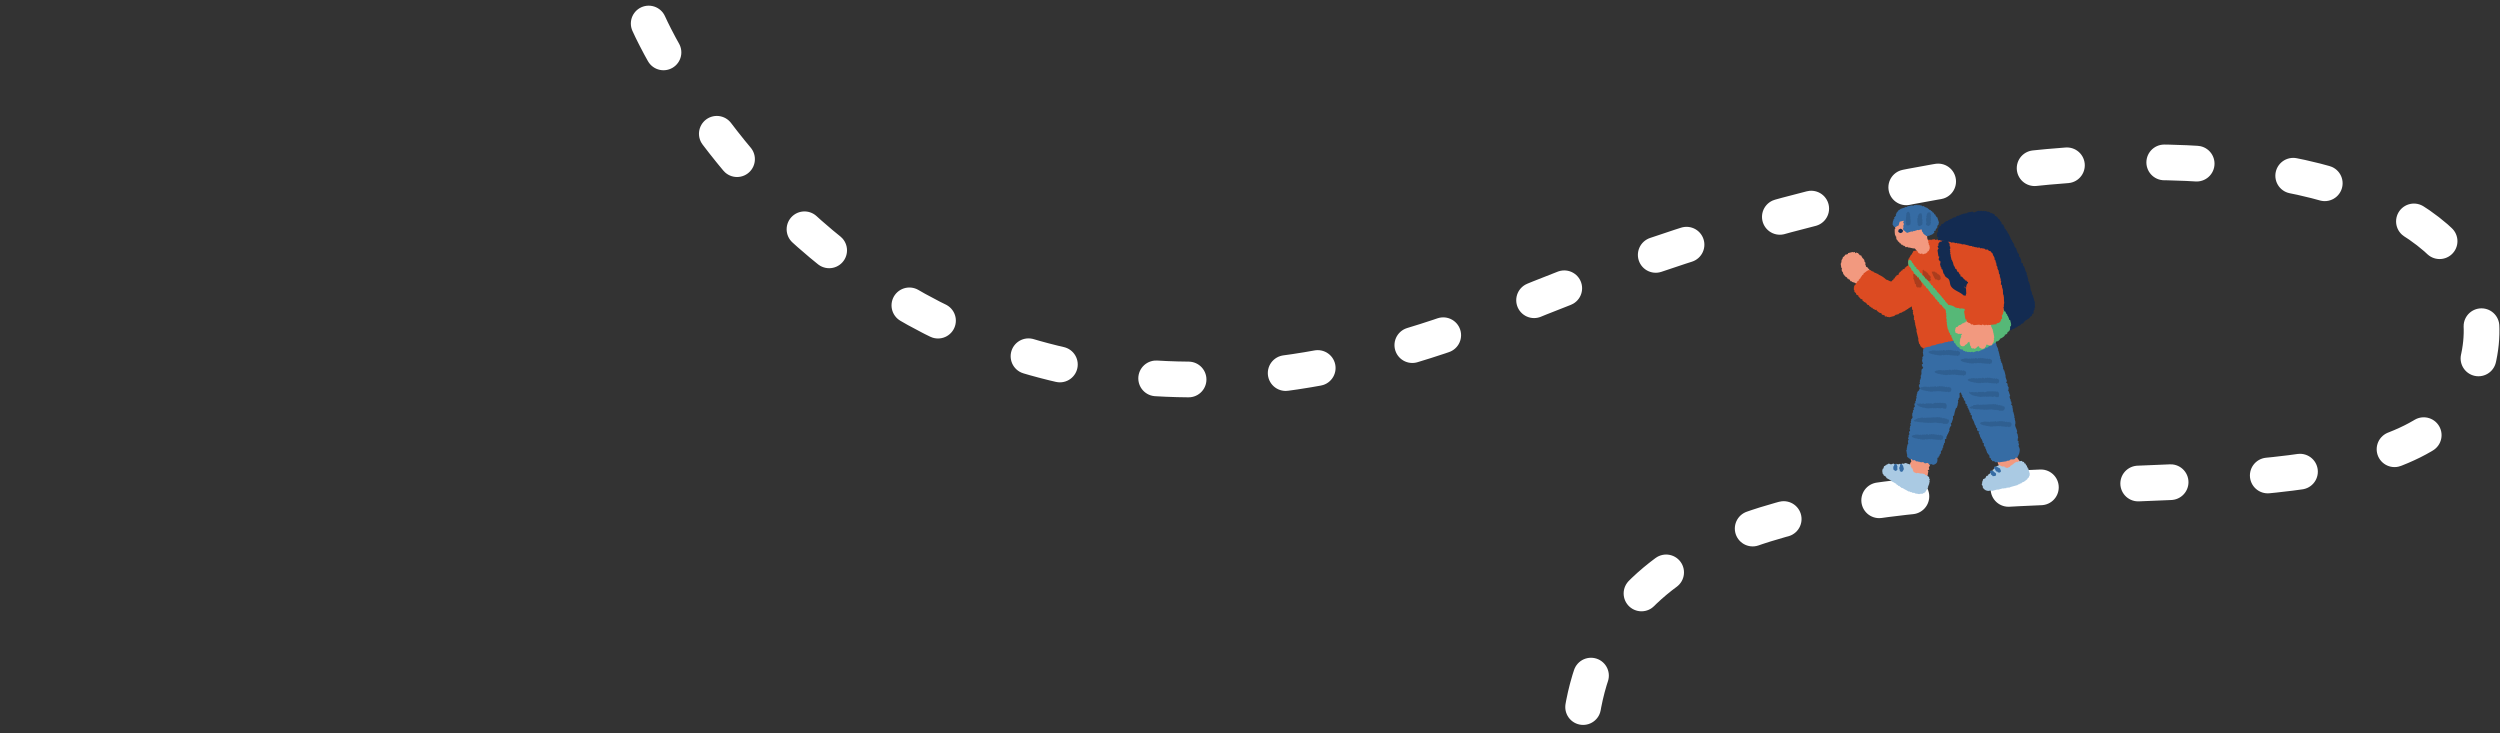 <svg xmlns="http://www.w3.org/2000/svg" xmlns:xlink="http://www.w3.org/1999/xlink" width="770.214" height="225.877" viewBox="0 0 770.214 225.877">
  <rect x="0" y="0" width="770.214" height="225.877" fill="#333333" stroke="none"/>
  <defs>
    <clipPath id="clip-path">
      <rect id="長方形_426" data-name="長方形 426" width="58.237" height="90.093" fill="none"/>
    </clipPath>
  </defs>
  <g id="グループ_17849" data-name="グループ 17849" transform="translate(7199 -3828.309)">
    <g id="pic_道02" transform="translate(-7675 615.487)">
      <path id="パス_3090" data-name="パス 3090" d="M675.853,3220.068s73.7,167.941,265.585,88.187,321.074-43.1,295.993,22.111-255.965-11.442-274,102.038" fill="none" stroke="#fff" stroke-linecap="round" stroke-width="11" stroke-dasharray="10 30"/>
      <g id="グループ_931" data-name="グループ 931" transform="matrix(0.995, -0.105, 0.105, 0.995, 1041.451, 3278.538)">
        <g id="グループ_930" data-name="グループ 930" transform="translate(0 0)" clip-path="url(#clip-path)">
          <path id="パス_3091" data-name="パス 3091" d="M19.6,91.419l-.092-.205a.931.931,0,0,0,.572-.973c.53-.409.368-1.044.706-1.518l-.184-.411c.921-.418.321-.327.466-.928l.391-.531-.228-.514.166-.192-.092-.205.286-.486a2.184,2.184,0,0,0-.518-.88l-.257-.014-.137-.309-.409-.072-.046-.1-.317.134a1.558,1.558,0,0,1-.849-.5l-.423.179c-.208-.264-.265-.293-.606-.232-.357-.437-.874-.215-1.318-.421l-.737.312.046.1c-.146.226-.138.333-.391.531l.288.368-.106.044.077.456a1.748,1.748,0,0,0-.572.973l-.891.254-.243-.263-1.3.184-.046-.1-.423.179-.2-.161L11.8,86.3l-.2-.161-.318.134-.046-.1-.423.179-.046-.1-.423.179-.046-.1-1.572.419.046.1c-.772.345-.4.452-.724.915l.184.411c.04.154-.139.009-.06.147l.106-.044.092.205.106-.044.214.763.106-.044.228.514.106-.044.184.411.1-.049.137.309.106-.044.092.205.106-.045.092.205.257.014.137.309.106-.044.092.205.257.014.092.205.258.013.137.309.257.014.092.205.3.116.212-.092.637.586L13,92.374c.224.276.355.27.712.184l.137.309.363-.031.243.263a2.1,2.1,0,0,0,.921.1c.283.351.377.214.758.29l.349.219.529-.223.2.161.318-.134.045.1c.6-.27.485-.338.815-.709l-.046-.1.635-.267.075-.4L19.367,92l.134-.544.106-.044" transform="translate(-0.636 -6.582)" fill="#f2997f" fill-rule="evenodd"/>
          <path id="パス_3092" data-name="パス 3092" d="M20.283,93.058l-.1-.072.309-.206-.1-.072.2-.276-.1-.072.276-.368-.14-.237.237-.536-.1-.072c-.061-.349-.176-.172-.039-.587l-.868-.741a.369.369,0,0,1-.38-.123l.068-.092-.415-.288-.068.092-.312-.216-.067.092-.208-.145-.068.092-1.14-.368-.24.113-.9-.483.068-.092-.208-.145.068-.092-.175-.4.136-.184-.244-.309-.068.092-.1-.072.068-.092a1.125,1.125,0,0,0-.276-.473c.1-.27.041-.276.064-.516a2.754,2.754,0,0,0-.795-.412l-.068.092-.036-.165-.588-.267-.756.176-.208-.145-.481.227L12.2,85.5l-.413.134-.38-.123-.068.092-.311-.216-.413.134-.415-.288-.756.176-.692-.34a1.046,1.046,0,0,1-.481.227l-.1-.072-.2.276-.1-.072-.377.3-.1-.072c-.33.207-.276.661-.441.814l-.1-.072a1.608,1.608,0,0,0-.3,1.052c.013.2.027.391.04.588l.208.144-.032.258.763.67-.068.092.208.145-.068.092,1.454,1.013-.068.092,1.455,1.013-.068.092.519.361s-.1.109.14.237a.375.375,0,0,1,.38.123l-.068.092.519.36-.068.092c.153.145.25.04.276.052l1.974,1.369.068-.092.519.36.068-.092.519.36.068-.092.208.145.068-.092.519.36.068-.092.312.216.068-.092.483.2.068-.092.207.144.068-.092a1.494,1.494,0,0,1,.725.082,1,1,0,0,1,.481-.227l.1.072.2-.276.1.072,1.159-1.578-.1-.072.276-.368" transform="translate(-0.516 -6.726)" fill="#aacae3" fill-rule="evenodd"/>
          <path id="パス_3093" data-name="パス 3093" d="M52.2,90.049l-.215-.081a.921.921,0,0,0-.307-1.079c.076-.652-.5-.986-.61-1.555l-.429-.163c.346-.931-.011-.452-.349-.975l-.111-.645-.536-.2c-.007-.084-.016-.167-.023-.25l-.215-.081-.153-.54a2.314,2.314,0,0,0-1.007-.262l-.192.168-.321-.122-.341.231-.107-.041-.126.313A1.586,1.586,0,0,1,46.2,85l-.169.417c-.34-.042-.4-.023-.6.254-.571-.061-.775.451-1.237.612l-.295.73.107.041a1.381,1.381,0,0,1,.111.645l.472.059-.042.1.387.267a1.719,1.719,0,0,0,.307,1.079L44.8,90l-.364-.018-.786,1.025-.107-.041-.169.417-.257.023-.169.417-.256.023-.126.313-.108-.041-.169.417-.108-.041-.169.417-.107-.041-.8,1.381.107.041c-.293.775.05.591.157,1.143l.429.163c.14.081-.092.1.065.146l.042-.1.215.081.042-.1.708.39.042-.1.536.2.042-.1.429.163.042-.1.321.122.041-.1.215.081.042-.1.215.082.192-.168.321.122.042-.1.215.082.192-.168.215.082.192-.169.321.122.192-.168.215.081.3-.127.085-.208.877-.028.084-.209c.358.039.448-.054.639-.358l.321.122.234-.276.364.018a2.045,2.045,0,0,0,.724-.567c.455.052.422-.11.747-.318l.406-.087.211-.521.257-.022.126-.313L52.37,93c.229-.607.092-.573.057-1.061l-.108-.041.253-.626-.238-.331.126-.312-.3-.476.042-.1" transform="translate(-3.249 -6.659)" fill="#f2997f" fill-rule="evenodd"/>
          <path id="パス_3094" data-name="パス 3094" d="M53.7,90.914l-.126.021.067-.357-.126.021-.059-.337-.126.021-.078-.449-.272-.07-.224-.541-.126.021c-.3-.2-.25,0-.46-.386l-1.153.076a.363.363,0,0,1-.358.175L50.642,89l-.5.084.019.112-.378.063.019.112-.252.042.019.112-1.075.526-.087.246-.988.276-.019-.112-.252.042-.019-.112-.417-.161L46.67,90l-.4-.05.019.112-.126.021-.019-.112a1.2,1.2,0,0,0-.543-.141c-.125-.26-.176-.225-.331-.407a2.776,2.776,0,0,0-.862.259l.019.112-.146-.092-.61.217-.406.645-.252.041-.173.491-.379.063-.193.379-.358.175.019.112-.378.063-.193.379-.5.084L40.451,93l-.737.238a.994.994,0,0,1-.174.491l-.126.021.059.337-.126.021-.048.47-.126.021c-.082.374.285.658.283.878l-.126.021a1.628,1.628,0,0,0,.553.948l.46.386.252-.041.165.2,1.027-.055.019.112.252-.041.019.112,1.764-.294.019.112,1.763-.294.019.112.63-.1s.007.146.272.07a.369.369,0,0,1,.358-.175l.019.112.63-.1.019.112c.213,0,.2-.144.232-.154l2.394-.4L50.178,96l.629-.1-.019-.112.63-.1-.019-.112.252-.041-.019-.112.629-.1-.019-.112.378-.064L52.6,95.02l.484-.2-.019-.112.252-.041-.019-.112a1.446,1.446,0,0,1,.571-.442.952.952,0,0,1,.173-.491l.126-.021-.059-.337.126-.021q-.167-.955-.332-1.909l-.126.021c-.027-.15-.052-.3-.078-.449" transform="translate(-3.096 -7.026)" fill="#aacae3" fill-rule="evenodd"/>
          <path id="パス_3095" data-name="パス 3095" d="M8.052,22.913l.247-.033a1.044,1.044,0,0,0,.164-.617l.247-.033a1.011,1.011,0,0,1,.184-.5l.123-.017q0-.475-.009-.95c-.063-.156-.144.066-.14-.1l.123-.017.025-.716-.123.017-.033-.233L8.6,19.628l-.066-.467-.263-.083-.19-.45-.4-.184-.1-.7-.123.017-.017-.117.123-.017.041-.6-.123.017-.033-.233-.123.017.041-.6-.123.017-.05-.35-.123.017a3.193,3.193,0,0,1-.535-1.116l-.386-.066c-.155-.354-.344-.384-.486-.766-.373-.031-.322-.161-.4-.184-.215-.057-.437.211-.477.184l-.05-.35c-.172-.158-.356.02-.633-.033l-.017-.117-1.48.2-.092.25c-.335.191-.715.047-.97.25l.017.117a1.7,1.7,0,0,1-.69.45,1.294,1.294,0,0,1-.287.634l-.123.017.033.233-.23.15.066.467-.23.15.033.233L0,16.63q.029.651.059,1.3a.3.3,0,0,1,.172.333l-.123.017.066.467-.123.017.19.45L.364,19.2l.116.817L.6,20l.033.233.123-.017.05.35.123-.017.173.333.4.184.05.35.263.083c.268.276-.1.232.419.3l.206.566.387.066c.2.445.064.146.42.3l.017.117.247-.033.3.317.247-.033.157.216.247-.033.3.317.247-.033.017.117.737-.1.017.117a1.735,1.735,0,0,0,.879,0l.2-.383c.163,0,.7.169,1-.017l.2-.383" transform="translate(0 -1.065)" fill="#f2997f" fill-rule="evenodd"/>
          <path id="パス_3096" data-name="パス 3096" d="M60.711,33.347l-.384-1.794-.128.017q0-.492-.009-.984l-.128.017a6.517,6.517,0,0,1-.129-1.828l-.179-.345.128-.017L59.422,27l.127-.017-.222-1.566-.127.017c-.064-.2.092-.228.092-.259l-.1-.725-.127.017-.384-1.794-.127.017-.034-.241-.128.017q.012-.369.025-.741L58,21.536l-.061-1.345-.128.017-.086-.6-.276-.087c-.092-.184.184-.514.007-.863l-.127.017c-.017-.122-.034-.244-.052-.363l-.127.017-.35-1.553-.128.017c-.011-.08-.022-.161-.034-.241l-.127.017c-.017-.122-.034-.243-.052-.362l-.128.017c.014-.207.029-.413.042-.621l-.127.017-.068-.483-.128.017c-.017-.121-.034-.241-.052-.362l-.128.017-.086-.6-.127.017-.691-2.118-.128.017-.247-.829-.127.017c-.017-.122-.034-.243-.052-.362l-.128.017c-.017-.121-.034-.241-.052-.362l-.276-.087c-.018-.121-.034-.241-.052-.362l.128-.017-.017-.121-.128.017c-.082-.276-.165-.553-.247-.829l-.127.017L53.351,9l-.255.035a.868.868,0,0,0,.025-.741l-.127.017-.034-.241-.128.017c-.023-.161-.045-.322-.068-.483l-.128.017L52.6,7.382,52.325,7.3l-.052-.362-.128.017-.034-.241-.128.017L51.8,6.383l-.4-.069c-.023-.161-.045-.321-.068-.483l-1-.6-.238.156c-.017-.122-.034-.243-.052-.362l-.128.017c-.006-.041-.012-.081-.017-.121l-.127.017-.017-.121-.255.035L49.49,4.73l-.383.052L48.8,4.454l-.51.069c-.006-.041-.011-.08-.017-.121l-.255.035c-.006-.04-.012-.08-.017-.121l-.368.172-.147-.238-.638.087-.018-.121-.255.035-.017-.121-1.5.449-.307-.328-1.676.1c-.085.042-.017.285-.221.276-.006-.041-.012-.08-.017-.121l-1.02.138c-.006-.041-.012-.08-.018-.121l-.127.017.017.121-.638.087.017.121-.4-.072.017.121-.383.052.017.121a.22.22,0,0,1-.276-.087l-.621.207s.083.445-.092.259l-.017-.121-.638.087c.006.041.012.08.017.121l-.145-.1-.128.017c.006.041.012.08.017.121l-.383.052.017.121-.638.087c.006.041.012.08.017.121l-.51.069-.092.259-.528-.052c.006.041.012.08.017.121l-.382.052.017.121-.255.035.017.121-.255.034L35.389,7l-.638.087-.314.535-.383.052-.092.259c-.428.495-.573.5-.45,1.415l-.368.172c-.019.354-.308.942-.067,1.363.046.08.355-.017.307.328l-.239.155c-.148.577.363,1.124.46,1.415.006.041.012.08.017.121l-.128.017c.033.269.162.224.162.224l.1.725.127-.017.034.241.127-.017.1.725.128-.017.068.483.128-.017.12.845.127-.017c.085.253-.156,1.166.092,1.587l.276.087c.011.023-.164.393-.042.621l.128-.017.034.241.127-.017.137.966.128-.017c.017.122.034.243.052.362l.276.087.086.6.127-.017.2.465L36.465,21l.264.949.4.069c.006.041.012.08.017.121a1.906,1.906,0,0,0,.137.966l.127-.017.3,1.19.128-.017.034.241L38,24.482c.064.161-.026,0-.111.138l.282,1.069c.259.514.633,1.2.894,1.725l.12.845a4.564,4.564,0,0,1,.623,1.638l.4.069c-.039.355-.184.336-.2.4l.3,1.19.12.845.127-.017.017.121c-.006.172-.184-.018-.111.138l.127-.017c.012.08.023.161.034.241l.128-.017a1.926,1.926,0,0,0,.154,1.087l.127-.017.034.241.128-.018.043,1.225.128-.017.3,1.19.128-.017-.092.259.128-.017c.017.122.034.243.052.362L42,37.105l-.025.741.276.087c-.014.207-.029.413-.042.621l.128-.017c.023.161.045.322.068.483L42.532,39l.052.362.128-.018.426,1.172.276.087.23.707.276.087.034.241.128-.017.307.328.383-.052.052.362.4.069.017.121.255-.035.017.121.368-.172.468.553.638-.087c.006.041.011.08.017.121l2.459-.087-.037-.116.255-.035-.017-.121h.91l-.017-.121.749-.225-.017-.121.255-.035-.017-.121.766-.1c-.006-.041-.012-.08-.017-.121l.127-.017a.341.341,0,0,0,.4.069l-.017-.121.255-.035-.017-.121.765-.1c-.006-.041-.011-.08-.017-.121l.255-.035-.017-.121.51-.069-.017-.121.383-.045-.017-.121.876-.241c-.006-.041-.012-.08-.017-.121a1.905,1.905,0,0,1,.986-.38l.076-.379.494-.19.092-.259.51-.069c-.006-.041-.011-.08-.017-.121l.383-.052c-.006-.041-.011-.08-.017-.121l.255-.035-.017-.121.255-.035.092-.259c.429-.345.7-.175.79-.845l.494-.19q.012-.369.025-.741l.349-.294c.014-.207.029-.413.042-.621l.239-.156-.086-.6.128-.017-.086-.6.127-.017-.12-.845-.127.017-.018-.121.127-.017M47.3,40.578a1.87,1.87,0,0,0-.783-.017c-.012-.08-.023-.161-.034-.241-.553.023-.718-.171-.868-.621l-.255.035q-.151-.6-.3-1.19l-.276-.087c-.023-.161-.045-.321-.068-.483l-.128.017-.034-.241c.245.084.223.146.544.172.065.614.111.854.645.9.1.516.137.4.358.69l.383-.052a1.018,1.018,0,0,0,.324.448l.127-.017c.218.276.011.368.341.569l.017.121m.544.172a1.094,1.094,0,0,1-.417-.19l.4.069.017.121" transform="translate(-2.608 -0.327)" fill="#132b51" fill-rule="evenodd"/>
          <path id="パス_3097" data-name="パス 3097" d="M48.587,25.93l.076-.379-.128.017-.017-.121.128-.017-.086-.6-.128.017-.043-1.225-.128.017c-.023-.161-.045-.321-.068-.483l-.128.017-.017-.121.128-.017-.1-.725-.128.017q-.012-.553-.026-1.105l-.128.017a1.936,1.936,0,0,0-.137-.966l-.127.017a.338.338,0,0,1,.076-.379,4.029,4.029,0,0,0-.409-1.052l-.086-.6-.128.017-.034-.241-.276-.087c-.017-.122-.034-.243-.052-.362l-.544-.172-.323-.448-.656-.034-.451-.431-.383.052-.161-.224-.51.069-.307-.328-.783-.017-.162-.224-.383.052c-.006-.041-.012-.08-.017-.121l-.255.034-.018-.121c-.19-.084-.235-.061-.528-.052-.012-.08-.023-.161-.034-.241a3.365,3.365,0,0,1-1.072-.224l-.017-.121-.255.035-.161-.224-.383.052-.162-.224-.255.035-.017-.121L38,14.57l-.161-.224-.255.035-.017-.121-.528-.052-.018-.121-.383.052-.162-.224-.51.069L35.8,13.76l-.255.035c-.006-.041-.011-.08-.017-.121l-.783-.017-.162-.224-.255.035-.018-.121-.528-.052-.017-.121-.51.069-.162-.224-.255.035-.017-.121-1.2-.206-.162-.225-.51.069-.307-.328c-.239-.069-.309.106-.368.172-.233-.03-.355-.285-.434-.31l-1.038.017c.006.041.011.08.017.121l-.128.017-.017-.121c-.061-.012-1.055-.1-1.055-.1l.017.121c-.994.147-.5.184-.808.725-.076.135-.361.266-.46.431l-.255.035c-.019.167-.04.333-.059.5a2.79,2.79,0,0,0-.842.483l-.092.259-.51.069.017.121-.621.207c-.184-.006.038-.112-.145-.1l-.494.19c-.006-.041-.012-.08-.017-.121l-.383.052-.425.673-.128.017.034.241-.368.172-.535.811-.127.017.034.241-.255.035a8.768,8.768,0,0,0-.237,2l-.731.345.017.121c-.438.268-.482-.075-.569.569-.338.02-.338-.123-.638.087l-.092.259-.383.052-.092.259-.383.052.017.121-.348.293-.076.379-.749.225-.092.259-.255.035-.314.535-.255.035-.2.4-.255.035c-.074.064-.072.173-.221.276-.345.3-1.135-.57-1.651-.637a7.053,7.053,0,0,0-2.2-1.793c-.012-.08-.023-.161-.034-.241l-.4-.069-.307-.328-.255.035-.307-.328-.128.017-.034-.241-.4-.069-.451-.431-.383.052L8.767,19.4c-.847.166-1.153.612-1.829.863l.034.241c-.336.131-.265.2-.6.328l.034.241-.255.035-.425.673-.255.035.017.121-.239.156.034.241a.908.908,0,0,0-.6.328l.017.121c-.316.276-.5.21-.553.691-.3.116-.262.166-.476.31-.046.168,0,.3-.059.5l-.127.017c.017.121.034.241.052.363l-.128.017.23.707a.192.192,0,0,0-.094.254l0,0,.128-.017.034.241.276.087.086.6.562.293.068.483.127-.017.034.241.128-.017c.177.23.065.293.324.448l.017.121.383-.052.086.6.276.087c.012.08.023.161.034.241l.276.087c.006.041.012.08.017.121l.276.087c.376.385.231.787.9.862a.854.854,0,0,0,.341.569l.127-.017.179.344L8.478,31l.179.345c.2.191.5.246.724.518l.383-.052c.017.121.034.241.052.362.5.3.539.742,1.289.81.184.834.276.394.758.759l.127-.017c.151.154.006.375.2.466l.383-.052.162.225.528.052.017.121,1.787-.242c-.006-.041-.012-.081-.017-.121l.255-.035c-.006-.041-.012-.081-.017-.121l1.148-.156-.017-.121.255-.035c-.006-.041-.012-.08-.017-.121l.893-.121-.017-.121.876-.241-.017-.121.383-.052c-.006-.041-.012-.08-.017-.121l.383-.052-.017-.121.383-.052-.017-.121,1.225-.535a2.256,2.256,0,0,0,.027,1.105.315.315,0,0,1,.179.344l-.127.017.086.6-.128.017.3,1.19-.128.017c.023.161.045.321.068.483l-.127.017.068.483.127-.017c.023.161.045.321.068.483l-.127.017.213.587-.127.017.239,1.691c.073.157.151-.069.145.1l-.127.017c.017.122.034.243.052.362l-.128.017.393,2.777-.128.017q.1.725.205,1.449l.128-.017.248.829.127-.017c.012.08.023.161.034.241l.276.087.179.344c.255.06.725.2.945.241l.893-.121.017.121.255-.035.017.121.51-.069.017.121.368-.173.161.225h.911l.017.121.239-.156.017.121.766-.1.017.121.766-.1c.006.041.011.08.017.121l2.17-.294.092-.259,1.8-.122L32.7,44.95l.383-.052-.017-.121.766-.1-.018-.121.255-.035-.017-.121,1.658-.225.017.121c.184-.006-.063-.083.111-.138l.638-.087.017.121.749-.225.017.121.893-.121.017.121.128-.017c-.006-.041-.011-.08-.018-.121l.127-.017a5.2,5.2,0,0,0,1.548-.087c.038-.014.015-.162.239-.156.006.041.012.08.018.121l.893-.121c-.006-.041-.012-.081-.017-.121l.255-.035-.017-.121.128-.018.018.121,1-.259L42.569,43l.638-.087.092-.259.383-.052.092-.259.766-.1c-.006-.041-.011-.08-.018-.121l.569-.569q-.012-.553-.026-1.105l-.128.017-.018-.121c.079-.156.172.024.111-.138l-.127.017c-.012-.08-.023-.161-.034-.241L44.744,40c.014-.207.029-.413.042-.621l.127-.018-.179-.344a.185.185,0,0,0,.1-.24l-.009-.018-.276-.087-.017-.121.127-.017-.179-.345.127-.017-.35-1.553a3.723,3.723,0,0,0,1.4-.191l-.017-.121.383-.052-.017-.121,1-.259-.029-.126.255-.035c-.006-.041-.011-.081-.017-.121l.51-.069c-.006-.041-.011-.081-.017-.121l.494-.19-.017-.121a.942.942,0,0,1,.6-.328A1,1,0,0,1,48.95,34l.127-.017Q49.09,32.7,49.1,31.4l-.127.017c-.006-.041-.012-.081-.017-.121l.127-.017a.284.284,0,0,0-.164-.229c-.067-.25.092-.259.092-.259l-.1-.725.127-.017c.041-.3-.215-.5-.213-.587l.127-.017-.043-1.225-.276-.087.229-1.138-.128.017c-.066-.287.076-.379.076-.379l-.179-.345.128-.017c.017-.359-.134-.285-.179-.344" transform="translate(-0.269 -0.952)" fill="#dc4b22" fill-rule="evenodd"/>
          <path id="パス_3098" data-name="パス 3098" d="M24.72,13.516c.268.6.776.8.953,1.591l.238-.032.167.321.714-.1.167.321.817-.226c.006.038.01.075.016.112l.119-.016-.016-.112.238-.032c-.006-.038-.01-.075-.016-.112l.238-.032.19-.368.356-.049c.024-.118.048-.236.071-.354l.222-.145c-.011-.075-.021-.15-.032-.225l.119-.016.023-.691c-.05-.154-.136.064-.135-.092l.119-.017a.322.322,0,0,0-.167-.321c-.011-.075-.021-.15-.032-.225l.119-.017-.135-.092.087-.241a.307.307,0,0,1-.167-.321l.119-.016-.326-1.447.119-.016-.064-.45.119-.016-.048-.338.119-.016L28.98,9.4l.119-.017L29.146,8a2.822,2.822,0,0,0,.086-1.962l-.119.016-.247-.884-.119.017-.184-.434-.119.016-.032-.225-.119.016c-.011-.075-.021-.15-.032-.225l-.119.016c-.13-.141-.11-.184-.184-.434l-.238.032a.858.858,0,0,0-.3-.418l-.119.016c-.011-.075-.022-.15-.032-.225L26.9,3.254l-.286-.306-.745-.128c-.006-.038-.011-.075-.016-.112l-.238.032L25.6,2.628l-.356.049-.016-.112c-.169-.022-.008.036-.1.129l-.119.016L24.99,2.6l-.341.16-.016-.112a8.291,8.291,0,0,0-2.585.579l-.19.368-.254-.08c.006.038.011.075.016.112l-.238.032L21.3,3.9l-.357.049-.293.5-.239.032c.006.038.011.075.016.112l-.428.4.032.225-.325.276.032.225-.222.145c.011.075.022.15.032.225l-.119.016c.011.075.022.15.032.225l-.119.016.064.45-.222.145a7.815,7.815,0,0,0-.1,1.848l.119-.016-.071.354.119-.016c.01.075.021.15.032.225l.119-.017a2.186,2.186,0,0,0,.008.921l.119-.017c.01.075.021.15.032.225l.119-.016c.016.112.032.225.048.338l.119-.016c.01.075.021.15.032.225l.253.08c.016.112.032.225.048.338l.389.177c.016.112.032.225.048.338l.119-.016c.153.108.006.048.254.08.192.426.33.282.674.482l.3.418.595-.08c.01.075.021.15.032.225.787.052,1.308.483,2.134.514" transform="translate(-1.507 -0.203)" fill="#f2997f" fill-rule="evenodd"/>
          <path id="パス_3099" data-name="パス 3099" d="M26.033,25.771l-.409-1.053-.276-.086c-.017-.121-.034-.241-.052-.363l-.276-.086-.23-.707c-.265-.038-.108.031-.276-.087l-.127.017.092-.259-.127.017-.162-.225-.51.069c-.014.282.072.742.027,1.105l-.128.017.23.707.171,1.207.276.087q-.012.369-.025.741l.276.087.034.241c.4,0,.525-.083.8.137.629-.164.537-.3.663-.829l.127-.017-.068-.483-.128.017a.22.22,0,0,1,.092-.259" transform="translate(-1.864 -1.814)" fill="#ab3d1d" fill-rule="evenodd"/>
          <path id="パス_3100" data-name="パス 3100" d="M29.305,24.393c-.169-.645-.4-.524-.645-.9-.017-.122-.034-.244-.052-.363l-.127.017-.034-.241-.276-.087c-.012-.08-.023-.161-.034-.241l-.562-.293c-.21-.2.031-.184-.307-.328l-.017-.121-.128.017.017.121-.255.035c.253.133-.024.612.009.984.076.844.242,1.909.708,2.242.35.368.19.052.672.155.564.12.3.189.911,0l-.034-.241.128-.017c.019-.4-.425-.237.025-.741" transform="translate(-2.126 -1.727)" fill="#ab3d1d" fill-rule="evenodd"/>
          <path id="パス_3101" data-name="パス 3101" d="M31.668,25.659a1.161,1.161,0,0,0,.859-.363c-.052-.572.092-.914-.3-1.19-.144-.315-.069-.271-.435-.31-.134-.317-.212-.25-.341-.569-.361-.045-.295.011-.435-.31a2.838,2.838,0,0,0-1.055-.1,15.372,15.372,0,0,0,.869,2.466.979.979,0,0,1,.834.379" transform="translate(-2.369 -1.803)" fill="#ab3d1d" fill-rule="evenodd"/>
          <path id="パス_3102" data-name="パス 3102" d="M39.9,25.392c-.336-.428-.437-.921-1.073-1.051l-.01-.244.129-.006c.092-.3-.2-.242-.276-.354l-.01-.244-.128.006-.153-.6-.258.011a5.793,5.793,0,0,1-.3-.963l-.258.011a3.612,3.612,0,0,0-.435-1.2q-.093-.606-.178-1.213l-.129.006-.019-.487-.128.006q-.093-.728-.184-1.456c0-.017.184-.053.119-.25l-.262-.111a1.074,1.074,0,0,0,0-.122l.129-.006-.015-.368.129-.006-.148-.482s.159-.04.119-.25a.2.2,0,0,1-.138-.238l.129-.006c0-.081-.006-.162-.01-.244l.128-.006c-.01-.246-.019-.489-.029-.731l-.128.006.092-.858-.129.006c0-.081-.006-.162-.01-.244l-.129.006c0-.122-.01-.246-.015-.368l-.129.006-.144-.36-.39-.1a.184.184,0,0,1-.216.145.2.2,0,0,1-.036-.011l-.138-.239-.9.041-.119.25-.645.029,0,.122a.823.823,0,0,0-.49.632c0,.122.01.246.015.368l-.252.134c-.135.351.224.653.163.847l-.252.134c0,.081.006.162.01.244l-.128.006.084,1.949.262.111c-.017.276-.428.606-.213,1.105l.129-.006c0,.082,0,.163.009.244.078.124.368.009.276.476l-.129.006c0,.122.01.246.015.368l-.128.006q.087.546.172,1.091l.129-.006c.008.2.016.406.024.609l.262.111q.093.667.184,1.334l.129-.006c0,.081.006.162.009.244l.129-.006c.041,1.013.873,1.055,1.189,1.725.325.69.087,1.485.46,2.2.744,1.4,2.573,1.925,3.53,3.169l.257-.011,0,.122.386-.017c.087.239-.014.106.138.238.342.276.856.04,1.168.192l0,.122c.565-.006.783.037.886-.405l.386-.017,0-.122c.3-.21.073-.12.242-.377l.252-.134c0-.122-.01-.246-.015-.368l.252-.134c0-.082-.006-.163-.01-.244l.129-.006-.138-.238.381-.139-.025-.609-.93-.691-.257.011-.276-.354-.39-.1-.138-.238c-.2-.106-.389.064-.519-.1,0-.122-.01-.246-.015-.368l-.262-.111-.143-.36-.391-.1-.01-.244-.262-.111m.9,3.131,0,.122a.956.956,0,0,0-.519-.1c-.1-.328-.184-.268-.282-.6-.26-.062-.111.022-.262-.111l-.129.006c0-.082,0-.163-.01-.244l.129-.006c0,.081.006.162.01.244.672.052.6.442,1.059.685" transform="translate(-2.584 -1.011)" fill="#132b51" fill-rule="evenodd"/>
          <path id="パス_3103" data-name="パス 3103" d="M48.432,61.265l-.129.018-.033-.236c-.046-.065-.325-.023-.29-.2l.352-.287-.345-1.513.129-.018-.267-1.883-.128.017c-.022-.157-.044-.313-.067-.471l-.128.018c-.065-.193.092-.221.092-.253q-.117-.825-.233-1.648l-.128.018L47.139,54l-.128.018-.017-.118.129-.018-.067-.471-.128.018c-.073-.233.092-.253.092-.253l-.1-.706c-.062-.157-.146.068-.146-.1l.129-.017q-.109-.765-.216-1.531l-.129.018-.017-.118.129-.017q-.059-.412-.117-.824l-.129.017c-.022-.157-.044-.313-.067-.471l-.128.018-.017-.118.128-.017-.412-1.984-.129.018-.245-.807-.276-.083-.033-.236-.276-.083-.05-.354c-.147-.146-.317.035-.53-.048l-.307-.319-.256.035-.017-.118-1.3.056a.347.347,0,0,1-.368.17c-.4-.042-1.566-.4-2.232-.058l-.092.253-.8-.131L39,45.5a.369.369,0,0,0-.368.17c-.255.064-.276-.083-.276-.083a1.723,1.723,0,0,0-.753.222l-1.171.039-.092.253-.658-.03-.017-.118c-.311-.033-.329.184-.5.184a.352.352,0,0,0-.4-.065c-.037.02-.169.434-.335.405l-.307-.319-.645.087.017.118-1.541.209s-.076-.171-.4-.065l.017.118a5.084,5.084,0,0,0-1.3.056l.017.118-.128.018-.017-.118-.753.222-.017-.118-1.669.226.017.118-1.428.074.017.118-.385.052.017.118c-.211.067-.239-.081-.276-.083l-1.541.208-.078.368-.385.052-.029.724L23.5,48.8l.055,1.312L23.2,50.4q-.015.362-.029.724l-.129.018a2.038,2.038,0,0,0,.184,1.295c-.3.114-.264.162-.48.3l.245.807.128-.017c-.108.631-.368.346-.558.676l.033.236-.128.017-.092,1.212-.129.018.033.236-.24.153.083.588L22,56.682l.033.236-.128.018.033.236-.24.153c-.015.2-.029.4-.045.606l-.128.017q.043.294.084.588l-.352.287.033.236-.128.018.262.921-.24.152.033.236-.7.575c-.021.163-.041.325-.062.488l-.129.018c-.052.246-.1.491-.157.737l-.128.017.084.588-.24.153-.045.606-.24.153c-.015.2-.029.4-.045.606l-.257.035c-.016.237-.092.252-.092.252l.1.706-.46.423.066.471-.352.287.05.354-.128.017.033.236-.24.152.05.354-.128.018.033.236-.128.018.017.118.128-.017-.028.724-.46.423c-.021.163-.041.325-.062.488l-.129.017c.022.157.044.313.067.471l-.24.153q-.006.421-.012.841l-.24.153.05.353-.129.017.033.236-.128.017q.05.352.1.706l-.352.287c-.129.262.1.524-.011.841l-.24.153-.045.606-.128.018.033.236-.128.018c-.061.27.144.312.2.454l-.24.153.033.236-.128.017,0,.96-.352.287.05.354-.128.017c-.021.163-.041.325-.062.488l-.129.017.067.471-.24.153.072,1.43.145.1-.128.017c-.015.2-.03.4-.045.606.184.1.163.19.307.319l.129-.017.033.236.128-.018.307.319.385-.052.017.118.129-.018.05.353.786.014.324.436.385-.052.162.218.385-.052.162.218.257-.035.017.118.786.013.451.419c.265.111.606-.116.915,0l.469.536.645-.087.162.218.257-.035.017.118c1.371-.165,1.531-.921,1.547-2.009l.385-.052c.026-.122.052-.246.078-.368l.257-.035c.028-.378.048-.511.43-.658.059-.442.193-.283.14-.858.651-.247.425-.46.653-.928l.24-.153-.067-.471.128-.018a1.522,1.522,0,0,0,.285-.759l.257-.035c0-.521.184-.46.107-1.094l.5-.184c.015-.2.029-.4.045-.606.59-.254.126-.123.319-.523l.352-.287-.033-.236.352-.287-.033-.236.24-.153c-.017-.118-.034-.236-.05-.353a2.187,2.187,0,0,1,.749-1.182l-.1-.706L30,71.56l.6-1.282c.08-.249-.047-.705.14-.858L31,69.385a12.546,12.546,0,0,1,.855-2.276l.257-.035c.027-.123.052-.247.078-.368l.129-.017-.033-.236.24-.153-.067-.471.128-.017a1.965,1.965,0,0,0,.107-1.094c.593-.248.13-.127.319-.523l.352-.287-.066-.471.128-.017-.083-.588a.913.913,0,0,0,.223-.27l.129-.017-.017-.118c.338.239.219.553.407,1.025l.128-.017.017.118c-.026.066-.205.1-.078.368l.129-.017.066.471.276.083c.049.092-.2.368-.045.606l.276.083c.125.215-.1.677.15,1.059l.276.083c.061.112-.19.246-.062.488l.129-.017.033.236.128-.017c.053.132-.184.233-.062.488l.128-.017.084.588.129-.018.134.941.128-.017.033.236.128-.018c.045.113-.2.354-.045.606l.276.083c.115.227-.169.693.022,1.077l.128-.018q.043.294.084.588l.129-.017.344,1.513.129-.017.117.824.276.083c.092.184-.2.519-.012.842l.129-.018.033.236.4.065c.117.109-.218.244-.224.27l.084.588.128-.017.15,1.059.128-.017.067.471.128-.018.276,1.042-.128.017.017.118.128-.017.033.236.257-.035c-.011.247-.184.737.021,1.077l.276.083-.044.606.128-.018.345,1.513.129-.018.05.354.129-.017.2.453.108-.011c.014.035-.173.5-.028.724l.276.083.084.588.129-.017c.13.155.122.184.2.453.074.018.495.035.53.048l.452.419.385-.052.017.118.128-.017a.185.185,0,0,1,.205-.161.216.216,0,0,1,.035.008l.161.218,2.473-.092-.017-.118h.915l-.017-.118.257-.035-.017-.118c.307-.109,1.1.179,1.557-.092l.092-.253.753-.222-.017-.118a3.723,3.723,0,0,0,.872-2.158,3.825,3.825,0,0,0-.3-1.159l.24-.153-.15-1.059.128-.017-.017-.118-.017-.118-.128.017-.179-.336.128-.018.062-.488.128-.017-.072-1.43-.129.017-.066-.471.128-.018c.131-.866-.518-1.572-.35-2.472l.128-.018-.067-.471.129-.018-.167-1.177c0-.037.157-.057.092-.253a.3.3,0,0,1-.179-.336l.128-.017q-.117-.823-.233-1.648c-.013-.033-.176-.011-.161-.218l.128-.017-.066-.471.128-.018c.015-.143-.161-.218-.161-.218l.092-.253-.162-.218L49.2,68.6c.026-.446-.4-.848-.39-.907l.24-.153q-.05-.352-.1-.706l-.129.018q.015-.362.029-.724l-.128.017q-.059-.412-.117-.824l.24-.153-.379-1.75-.129.017-.017-.118.24-.152-.05-.354.129-.018c.068-.341-.194-.645-.245-.807q.015-.362.029-.724" transform="translate(-1.206 -3.585)" fill="#366ca4" fill-rule="evenodd"/>
          <path id="パス_3104" data-name="パス 3104" d="M10.721,85.563a1.3,1.3,0,0,1-.264.6l-.114.016-.02.681-.114.016c.148.342.368.413.566.715.5-.066.619-.114.751-.441l.114-.016-.161-.318.114-.016-.047-.332.114-.016-.255-.983a1.237,1.237,0,0,0-.684.092" transform="translate(-0.807 -6.757)" fill="#366ca4" fill-rule="evenodd"/>
          <path id="パス_3105" data-name="パス 3105" d="M13.36,85.8l-.114.016-.031-.222-.553.184a2.915,2.915,0,0,1-.233.822l-.114.016-.036.57.114-.016c.049.2-.083.238-.083.238l.192.539c.276.035.218,0,.374.176.594-.157.472-.488.819-.789l-.173-1.22-.244-.08.083-.238" transform="translate(-0.971 -6.768)" fill="#366ca4" fill-rule="evenodd"/>
          <path id="パス_3106" data-name="パス 3106" d="M42.3,91.465a1.289,1.289,0,0,1,.276.6l-.066.092.5.477-.066.092c.359.126.561.02.921.083.293-.4.336-.518.184-.835l.066-.092-.349-.1.066-.092-.283-.192.066-.092-.914-.487a1.173,1.173,0,0,0-.4.553" transform="translate(-3.344 -7.189)" fill="#366ca4" fill-rule="evenodd"/>
          <path id="パス_3107" data-name="パス 3107" d="M44.275,89.765l-.066.092-.184-.129-.238.523a2.957,2.957,0,0,1,.46.725l-.066.092.405.413.066-.092c.184.1.122.22.122.22l.538.229c.218-.176.151-.154.388-.146.287-.53-.045-.669-.036-1.12l-1.037-.706-.227.12-.122-.22" transform="translate(-3.462 -7.095)" fill="#366ca4" fill-rule="evenodd"/>
          <path id="パス_3108" data-name="パス 3108" d="M21.577,8.473V8.455c.155-.149.135-.191.192-.368l-.041-.054L21.707,8c.015-.075.007-.041-.028-.075l.006-.006c-.009-.008-.017-.011-.026-.018l.014-.027-.058-.025.014-.027a.675.675,0,0,0-.155-.134l-.02-.017.022-.021a.719.719,0,0,0-.515-.235l-.129.092-.042.007-.008-.007-.008.01a.716.716,0,0,0-.382.2,1.287,1.287,0,0,1-.006.157l-.011.022h-.021v.014l-.047.041.022.021c-.043.068-.041.062-.027.075a.658.658,0,0,0,0,.317l.159.1-.014.027a.377.377,0,0,0,.072.02l.158.162.068-.024.117.1.022-.021c.116.053.037.02.137-.006l.023.02.044-.043.023.02c.017-.006.039-.015.061-.024l.109-.006.02-.053.017.006.021-.019.124-.017V8.578c.116-.048.047-.017.081-.092l.009-.008h.026" transform="translate(-1.604 -0.587)" fill="#132b51" fill-rule="evenodd"/>
          <path id="パス_3109" data-name="パス 3109" d="M21.487.89l-.246.033.017.117-.368.05-.2.383-.247.033.017.117-.337.284.033.233-.229.15.05.35-.336.284.017.116-.247.033c-.141.148.035.284-.057.483l-.337.284.033.233-.23.15.05.35-.123.017c-.043.283-.087.566-.131.849l.123-.017c.107.527.245.474.485.766.684-.12.577-.282,1.2-.4l.468-1.133,1.232-.167.033.233-.23.15c.075.227.148.456.222.683l-.123.017.033.233-.233.15.083.583-.123.017.033.233-.123.017c-.072.344.161.577.239.8l.247-.033c.138.49.355.447.609.75l1.339-.3c.184,0,.216.135.509.05,0,0,.012-.155.23-.15l.017.116,1.34-.3.017.117,1.105-.15c.038.272.076.544.116.816l.123-.017.033.233.123-.017c-.03.083-.061.167-.092.25l.123-.017.033.233.123-.017.033.233.123-.017a1.287,1.287,0,0,1,.452.532c.49-.044,1.148.052,1.356-.184.8-.118.818-.354,1.289-.65l-.066-.466.493-.067.074-.368.553-.553.057-.483.444-.417L32.7,6.493l.123-.017-.033-.233.123-.017L32.547,4.5l-.263-.083-.05-.35-.123.017-.066-.466-.263-.084-.205-.566-.263-.083-.19-.45L31,2.455a.919.919,0,0,1-.312-.433l-.247.033c-.2-.432-.421-.317-.609-.75l-.247.033-.033-.233-.387-.066L28.733.623l-.368.05-.3-.316L27.823.39,27.806.273l-.247.033L27.543.19l-.368.05L27.158.122l-.368.05L26.773.055,26.28.122,26.263.006c-.325-.047-.613.208-.723.216L25.524.1l-.368.05L25.139.038l-1.105.15L24.017.071l-.123.017L23.91.2l-.247.033.017.117c-.294.124-.474-.053-.633-.033l.017.117L21.478.772Z" transform="translate(-1.472 0)" fill="#366ca4" fill-rule="evenodd"/>
          <path id="パス_3110" data-name="パス 3110" d="M51.5,38.916l-.128.017L51.3,38.45l-.127.017-.086-.6-.128.017-.034-.241-.127.017-.086-.6-.276-.086-.41-1.053-.255.035-.2-.466a.185.185,0,0,0,.1-.24l-.009-.018-.128.018L49.507,35l-.276-.087-.537-1.035c-.265-.038-.108.031-.276-.087l-.255.035-.017-.121.128-.018a1.264,1.264,0,0,0-.341-.569l-.128.017c-.012-.08-.023-.161-.034-.241l-.255.034c-.166-.423-.393-.484-.63-.775l-.383.052-.034-.241-.128.017-.737-.637a6.6,6.6,0,0,0-.246,1.013c-.487.205-.157.06-.332.414l-.128.017c.011.08.023.161.034.241l-.239.156a3.135,3.135,0,0,0-.737,1.208l-.621.207c.006.041.011.08.017.121l-.638.087.017.121-.4-.069-.239.156-.017-.121-.893.121.017.121-.128.017-.017-.121-.383.052-.017-.121-.51.069c-.006-.041-.012-.08-.017-.121l-1.02.138c-.006-.041-.012-.08-.017-.121l-.383.052-.017-.121-.255.035-.017-.121-.51.069-.017-.121-.255.035-.017-.121h-.911l-.162-.225-.655-.034-.162-.225-.255.035-.307-.327a4.448,4.448,0,0,0-1.8-.737c-.08-.265-.056-.313-.2-.466l-.128.017-.034-.241-.128.017c-.017-.122-.034-.243-.052-.362l-.276-.087c-.023-.161-.046-.321-.068-.483l-.276-.086c-.017-.121-.034-.241-.052-.363l-.127.017c-.011-.08-.023-.161-.034-.241l-.127.017-.358-.69-.128.017-.052-.362-.127.017-.034-.241-.276-.087-.052-.362-.128.017-.034-.241-.276-.087c-.023-.161-.045-.321-.068-.483l-.127.017-.034-.241-.128.017-.358-.69-.255.035a1.863,1.863,0,0,0-.392-.931l-.276-.087-.068-.483-.276-.087c-.017-.121-.034-.241-.052-.362l-.128.017-.034-.241-.128.017-.034-.241-.127.017c-.012-.08-.023-.161-.034-.241l-.289-.207c-.011-.08-.022-.161-.034-.241l-.417-.19-.068-.483-.128.017c-.131-.157-.125-.193-.2-.465-.265-.038-.107.031-.276-.087l-.128.017-.086-.6s-.092,0-.161-.225l-.255.035a2.446,2.446,0,0,0-.7-1.259l-.276-.087-.086-.6-.417-.19-.068-.483-.128.017-.034-.241-.128.017-.068-.483-.276-.087q-.044-.3-.086-.6l-.128.017c-.144-.315-.069-.271-.434-.31L23,18.046l-.368.172a2.35,2.35,0,0,0,.163,2.07l.127-.017.034.241.128-.017.264.949.276.087.41,1.053.276.086.052.363.127-.017a.973.973,0,0,1,.358.69l.383-.052.1.725.276.087.052.362.128-.017c.017.122.034.243.052.362l.128-.017.034.241.127-.017c.011.08.023.161.034.241l.127-.017c.012.08.023.161.034.241l.127-.017c.017.121.034.241.052.362l.128-.017.034.241.127-.017.034.241.276.087.068.483.128-.017c.144.315.069.271.434.31a1.96,1.96,0,0,0,.247.829l.128-.017.213.587.127-.017c.017.121.034.241.052.362l.276.087.034.241.128-.017c.148.158.154.285.213.587l.255-.035a1.64,1.64,0,0,0,.392.931l.127-.017.034.241.128-.017.213.587.276.087.23.707.127-.018c.144.315.069.271.435.31a1.084,1.084,0,0,0,.213.587l.128-.017.213.587.276.086c.012.08.023.161.034.241l.127-.017a2.075,2.075,0,0,1,.027,1.105l.179.345-.128.017q0,.492.009.984l-.127.017.136.966-.127.017c.017.122.034.243.052.362l-.128.017c-.006.153.237.176.2.465l-.128.018.146,1.949.127-.017.137.966.128-.017.034.241.127-.017-.059.5.127-.018.034.241.276.087.017.121-.127.017c.023.161.045.321.068.483l.127-.017.1.725.128-.017c.017.121.034.241.052.363l.127-.017.1.725.276.087.23.707.276.087.052.362.562.293c.018.122.034.244.052.363a1.725,1.725,0,0,0,.961.362l.052.362.127-.017c.243.269.134.057.417.19l.161.225.383-.052.162.225.383-.052.017.121.383-.052.017.121.766-.1.161.224,1.387-.311.162.224,2.373-.691c-.012-.08-.023-.161-.034-.241l.783.017-.017-.121.255-.035.092-.259.893-.121-.017-.121.255-.035-.017-.121,1.114-.4.092-.259c.46-.268.668.057.986-.379.334-.139.286-.068.332-.414a3.82,3.82,0,0,0,1.463-.691c.2-.167.168-.1.2-.4.6-.092.886-.254.936-.741.8-.19.937-.853.943-1.6.334-.139.286-.068.332-.414l.128-.017-.179-.345.128-.018-.171-1.207-.276-.087-.1-.725" transform="translate(-1.776 -1.427)" fill="#56b877" fill-rule="evenodd"/>
          <path id="パス_3111" data-name="パス 3111" d="M47.311,44.677l-.014-.595-.151-.092.122-.121-.092-.154.061-.061-.151-.092.016-.381L46.8,43c.163-.21.123-.163.092-.335l.061-.061-.151-.092.046-.168-.227-.14c.01-.092.021-.184.03-.276l-.317-.293.046-.168-.151-.092.061-.061-.227-.14.061-.061-.227-.14.061-.061-.453-.276.046-.168L45.1,40.19l.061-.061-.967-.5-.061.061-.227-.14-.333.092-.227-.14-.2.075c-.309-.01-.073-.15-.409.041-.52-.164-.165.059-.53.162l-.076-.047-.061.061c-.332,0-.092-.23-.483,0-.38-.116-.137-.022-.408.041L40.97,39.8l-.122.121-.212-.032-.184.184-.212-.032L40,40.282l-.212-.032-.515.27-.076-.047c-.092.062.039.2-.167.288l-.347-.018-.184.184-.212-.032-.122.121-.076-.047-.242.241-.076-.047-.318.2-.212-.032-.122.121-.076-.047-.5.377.076.047-.061.06-.348-.018c-.344.144-.406.664-.44.8l-.122.121.121.368-.122.121.092.154-.061.061.68.419.061-.061.241.247.332-.092.151.092.061-.061.151.092.2-.075.166.2c-.239.178-.364.244-.41.53l.092.154-.122.121.076.047-.364.363.092.154-.242.241.092.154-.167.288.092.154-.184.184.106.261-.122.121.03.214.151.092L36.8,47.5l.151.092-.061.061.166.2.061-.061.3.184.061-.061.151.092.061-.061.076.047.061-.061.076.047c.246-.064.319-.309.561-.437l.076.046.184-.184.076.047.425-.423-.076-.047.061-.061.076.047.318-.2.076.047c.017.122-.024.024.092.154-.106.184-.057.124-.031.276l-.061.061.151.092c.066.24-.229.22.075.535l-.122.121.317.293-.061.061c.017.122.03.018-.046.168.119.106.2.326.468.386l.2-.075.378.233a1.41,1.41,0,0,0,.893-.525l.076.047c.178-.069.135-.219.167-.288l.227.14c.019.207.08.04.166.2-.016.055-.03.111-.046.168l.3.184c.3.271.312.2.737.358a4.465,4.465,0,0,0,.727-.237l-.076-.047.484-.483-.076-.047.288-.409.891.451.061-.061a1.125,1.125,0,0,1,.424.065c.218-.158.346-.2.485-.483l-.076-.047.484-.483-.076-.047.122-.121-.092-.154.242-.241-.121-.368.227-.348-.092-.154.106-.227-.076-.047a.7.7,0,0,1,.076-.442l-.151-.092c.076-.218.119-.335-.075-.535l.122-.121-.076-.047" transform="translate(-2.819 -3.124)" fill="#f2997f" fill-rule="evenodd"/>
          <path id="パス_3112" data-name="パス 3112" d="M47.121,28.049a6.493,6.493,0,0,0-.8-.052c-1.013-.025-4.144-.619-4.967-.092-.7.448-.723,2.43-.744,3.151l-.156.01c.008.147.017.295.026.443l-.156.01q.03.517.06,1.033l-.3.167.216,1.024-.156.01c.008.148.017.3.026.443l-.156.01q.018.3.034.591l-.451.324.017.3-.156.009a.239.239,0,0,0,.173.285l-.122.6-.156.01.146,2.51.32.128c.014.246.029.491.042.737l.156-.01c.313.44.455.276.815.542l.338.424.468-.029.173.285,1.881.032c0,.05.006.1.008.147l.468-.029a1.316,1.316,0,0,0,.008.147c.193.021.252-.276.615-.184,0,.049.006.1.009.147l.312-.019c0,.05.006.1.008.147.355.092.417-.146.615-.184,0,.05.006.1.008.147l.477.119c.172-.133-.073-.176.147-.157,0,.05.006.1.009.148l2.5-.006.139-.3.78-.048c0-.05-.006-.1-.008-.147.609-.205.2-.058.442-.472l.156-.01c-.006-.1-.011-.2-.017-.3l.45-.324-.052-.886.3-.167-.017-.3.156-.01.122-.6.156-.01c-.014-.246-.029-.491-.043-.737l.156-.01c-.014-.246-.029-.491-.043-.737l.156-.009c-.014-.246-.029-.491-.043-.737l.156-.01.044-1.928.156-.01c-.287.017-.067-2.7-.2-3-.475-1.087-2.487-1.629-3.513-2.132a4.791,4.791,0,0,0-.931-.375c-.087-.021-.173-.038-.262-.052" transform="translate(-3.111 -2.19)" fill="#dc4b22" fill-rule="evenodd"/>
          <path id="パス_3113" data-name="パス 3113" d="M47.538,61.974h-.447v.092l-.3.092v-.092l-.224-.092v-.092l-.447.092v-.092h-.448V61.79h-.447V61.7h-.521v-.092h-.3v-.092h-.149v-.092h-.075v.092h-.444v-.092h-.3c-.1.031.029.111-.075.092v-.092h-.224V61.33c-.1,0,.03.073-.075.092h-.6V61.33h-.368v.092l-.968-.092v-.092h-.447v-.092h-.149v-.092H40.02v-.092H39.8v-.092h-.224v-.092H39.2v-.092h-.224v-.092h-.149V60.5h-.224v-.092h-.149v-.092l-.224-.092-.075-.357.368-.092v-.092h.745v-.092l.969.092v.092h.075v-.092h.075v.092h.224v.092c.087.006.2-.17.368-.092l.075.179c.223.069.145-.215.368-.179v.092h.149v-.092h.075v.092H42.4l.075.179c.111-.024.145-.177.149-.179.361-.149.577.178.745.268.118-.02.134-.173.149-.179.184-.078.377.092.447.092s.25-.157.447-.092v.092h.67v.092h.3v.092h.447l.075.179c.152.076.513-.092.521-.092v.092l.224.092V60.6c.119.047.31-.194.521-.092V60.6a.623.623,0,0,0,.368.092.679.679,0,0,0,.224.357,1.053,1.053,0,0,1-.224.8Z" transform="translate(-3.017 -4.712)" fill="#2f5f91" fill-rule="evenodd"/>
          <path id="パス_3114" data-name="パス 3114" d="M44.781,64.558a.2.2,0,0,0,.224.092l.149-.092v.092h.521v.092h.67v.092c.256.1.333.023.521,0a1.034,1.034,0,0,0,.3.268c.076.206.263.659.075.894-.019.407-.1.382-.224.626l-.82-.092v-.092l-.224-.092v-.092c-.062-.023-.656.171-.894.092v-.092h-.447v-.092h-.968v-.092l-.447.092v-.092h-.149v-.092c-.184-.069-.276.092-.368.092h-.075v-.092H41.355v-.092h-.368v-.092h-.368V65.7H40.47V65.61h-.447v-.092h-.3l-.075-.179h-.3v-.092h-.224v-.092h-.149l-.075-.179h-.228L38.6,64.8c-.129-.137-.276-.18-.368-.357h-.075c.039-.092.035-.368.075-.448h.075l.075.179.447.092v-.092h.149v.092l.149-.092v.092l.3-.092.075.179h.448v-.092c.092,0,.184.148.368.092.1-.032-.026-.128.075-.092l.075.179.368.092v-.092h.149v-.092h.149v.092l.075-.092h.075v.092h.745v.092c.17.053.209-.111.3-.092v.092h.447l.075.179c.205.073.91-.313,1.341-.179v.092l.368-.092c.008,0,.029.124.149.092v-.092Z" transform="translate(-3.017 -5.06)" fill="#2f5f91" fill-rule="evenodd"/>
          <path id="パス_3115" data-name="パス 3115" d="M47.979,71.361c-.147-.03-.149-.092-.149-.092h-.447v-.092l-.224.092v-.092h-.447L46.638,71h-.149v-.092h-.075V71H46.34v-.092h-.224v-.092l-.149.092v-.092h-.6v-.092h-.149V70.63l-.075.092L44.7,70.63v-.092l-2.011-.092v-.092l-.447.092v-.092h-.368v-.092h-.521v-.092l-.224.092v-.092h-.223v-.092l-.224.092v-.092h-.224v-.056c-.171-.057-.208.111-.3.092v-.092l-.745-.092v-.092h-.521l-.075-.179H38.6v-.092h-.075v.092a1.145,1.145,0,0,1-.67-.268c-.084-.1-.031,0-.075-.179a1.772,1.772,0,0,1,.745-.268v-.179H38.6c.011.1.194.148.3.092l.149-.268.224.092v-.092l.6.092v-.092h.819v.092h.149v.092l.447-.092v.092h1.117v.092c.174.053.2-.1.3-.092v.092h.745v.092l.149-.092h.447s-.017.1.149.092l.224-.092v.092h.968v.092h.6l.075.179h.447l.149.268.521-.092V69.5h.149l.075.179.149-.092v.092H47.9l.075.268a1.2,1.2,0,0,1,.521.092c.044.179-.01.077.075.179.006,1.033-.292.572-.6,1.163" transform="translate(-2.987 -5.424)" fill="#2f5f91" fill-rule="evenodd"/>
          <path id="パス_3116" data-name="パス 3116" d="M31.364,63.125H30.92v.092l-.3.092v-.092l-.224-.092v-.092l-.447.092v-.092H29.5v-.092h-.447v-.092h-.521v-.092h-.3v-.092h-.149v-.092h-.075v.092h-.447v-.092h-.3c-.1.031.029.111-.075.092v-.092h-.224v-.092c-.1,0,.03.073-.075.092h-.6v-.092h-.368v.092l-.968-.092v-.092h-.447V62.3h-.149V62.2h-.521v-.092h-.224V62.02H23.4v-.092h-.368v-.092h-.224v-.092h-.149v-.092h-.224V61.56h-.149v-.092l-.224-.092-.075-.357.368-.092v-.092h.737v-.092l.969.092v.092h.075v-.092h.075v.092h.224v.092c.087.006.2-.17.368-.092l.075.179c.223.069.145-.215.368-.179v.092h.149v-.092h.075v.092h.745l.075.179c.111-.024.144-.177.149-.179.361-.149.577.178.745.268.119-.02.134-.173.149-.179.184-.078.377.092.447.092s.25-.157.447-.092V61.2h.67v.092h.3v.092h.447l.075.179c.151.076.513-.092.521-.092v.092l.224.092v.092c.119.047.311-.194.521-.092v.092a.61.61,0,0,0,.368.092.679.679,0,0,0,.224.357,1.053,1.053,0,0,1-.224.8Z" transform="translate(-1.738 -4.803)" fill="#2f5f91" fill-rule="evenodd"/>
          <path id="パス_3117" data-name="パス 3117" d="M26.958,78.777h-.447v.092l-.3.092v-.092l-.224-.092v-.092l-.447.092v-.092H25.1v-.092h-.447V78.5h-.521v-.092h-.3v-.092H23.68v-.092h-.075v.092h-.447v-.092h-.3c-.1.031.029.111-.075.092v-.092h-.224v-.092c-.1,0,.03.073-.075.092h-.6v-.092h-.368v.092l-.969-.092v-.092H20.1v-.092h-.149v-.092H19.43v-.092h-.224v-.092h-.224V77.58h-.368v-.092h-.224V77.4h-.149V77.3h-.224v-.092h-.149V77.12l-.224-.092-.075-.358.368-.092v-.092h.745v-.092l.969.092v.092h.075v-.092H19.8v.092h.224v.092c.087.006.2-.17.368-.092l.075.18c.223.069.145-.215.368-.18v.092h.149v-.092h.075v.092h.745l.075.18c.111-.024.145-.177.149-.18.361-.149.577.178.745.269.118-.02.134-.173.149-.179.184-.077.377.092.447.092s.25-.157.447-.092v.092h.67v.092h.31v.092h.447l.075.179c.152.076.513-.092.521-.092v.092l.224.092V77.4c.119.046.31-.194.521-.092V77.4a.623.623,0,0,0,.368.092.679.679,0,0,0,.224.357,1.053,1.053,0,0,1-.224.8Z" transform="translate(-1.389 -6.041)" fill="#2f5f91" fill-rule="evenodd"/>
          <path id="パス_3118" data-name="パス 3118" d="M50.137,76.847h-.447v.092l-.3.092v-.092l-.224-.092v-.092l-.447.092v-.092h-.447v-.092h-.447v-.092h-.521v-.092h-.3v-.092h-.152v-.092h-.075v.092h-.447v-.092h-.3c-.1.031.029.111-.075.092v-.092H45.74V76.2c-.1,0,.03.073-.075.092h-.6V76.2H44.7v.092l-.968-.092v-.092h-.447v-.092h-.149v-.092h-.521v-.092h-.224v-.092h-.224V75.65H41.8v-.092h-.224v-.092h-.152v-.092H41.2v-.092h-.149V75.19l-.224-.092-.075-.357.368-.092v-.092h.745v-.092l.969.092v.092h.075v-.092h.075v.092h.224v.092c.087.006.2-.17.368-.092l.075.18c.223.069.145-.215.368-.18v.092h.149v-.092h.075v.092h.745l.075.179c.111-.024.144-.177.149-.179.361-.149.577.178.745.268.118-.02.134-.173.149-.179.184-.078.377.092.447.092s.25-.157.447-.092v.092h.67v.092h.3v.092h.447l.075.179c.151.076.513-.092.521-.092v.092l.224.092v.092c.119.047.311-.194.521-.092v.092a.623.623,0,0,0,.368.092.674.674,0,0,0,.224.357,1.053,1.053,0,0,1-.224.8Z" transform="translate(-3.222 -5.888)" fill="#2f5f91" fill-rule="evenodd"/>
          <path id="パス_3119" data-name="パス 3119" d="M36.835,58.13h-.447v.092l-.3.092v-.092l-.224-.092v-.092l-.447.092v-.092h-.447v-.092h-.447v-.092h-.521v-.092h-.3V57.67h-.154v-.092h-.075v.092h-.447v-.092h-.3c-.1.031.029.111-.075.092v-.092h-.224v-.092c-.1,0,.03.073-.075.092h-.6v-.092H31.4v.092l-.968-.092v-.092h-.447V57.3h-.149v-.092h-.516v-.092h-.224v-.092h-.224v-.092H28.5v-.092h-.224v-.092H28.12v-.092H27.9v-.092h-.145v-.092l-.224-.092-.075-.358.368-.092v-.092h.745v-.092l.969.092v.092h.075v-.092h.075v.092h.224v.092c.087.006.2-.17.368-.092l.075.18c.223.069.145-.215.368-.18v.092h.149V55.93h.075v.092h.745l.075.18c.111-.024.145-.177.149-.18.361-.149.577.178.745.269.118-.02.134-.173.149-.179.184-.077.377.092.447.092s.25-.157.447-.092V56.2h.67V56.3h.3v.092h.447l.075.179c.152.076.513-.092.521-.092v.092l.224.092v.092c.119.047.31-.194.521-.092v.092a.624.624,0,0,0,.368.092.679.679,0,0,0,.224.357,1.053,1.053,0,0,1-.224.8Z" transform="translate(-2.171 -4.408)" fill="#2f5f91" fill-rule="evenodd"/>
          <path id="パス_3120" data-name="パス 3120" d="M45.888,55.181h-.447v.092l-.3.092v-.092l-.224-.092v-.092l-.447.092v-.092h-.448V55h-.447v-.092h-.521v-.092h-.3v-.092H42.61v-.092h-.077v.092h-.447v-.092H41.8c-.1.031.029.111-.075.092v-.092H41.5v-.092c-.1,0,.029.073-.075.092h-.6v-.092h-.368v.092l-.968-.092v-.092h-.458v-.092h-.149V54.26h-.521v-.092h-.224v-.092h-.224v-.092h-.368v-.092h-.224V53.8h-.149v-.092H36.95v-.092H36.8v-.092l-.224-.092-.075-.357.368-.092V52.89h.745V52.8l.969.092v.092h.075V52.89h.075v.092h.224v.092c.087.006.2-.17.368-.092l.075.18c.223.069.145-.215.368-.18v.092h.149v-.092h.075v.092h.745l.075.179c.111-.024.144-.177.149-.179.361-.149.577.178.745.268.119-.02.134-.173.149-.179.184-.078.377.092.447.092s.249-.157.447-.092v.092h.67v.092h.3v.092h.447l.075.179c.151.076.513-.092.521-.092v.092l.224.092V53.8c.119.047.31-.194.521-.092V53.8a.61.61,0,0,0,.368.092.679.679,0,0,0,.224.357,1.053,1.053,0,0,1-.224.8Z" transform="translate(-2.886 -4.175)" fill="#2f5f91" fill-rule="evenodd"/>
          <path id="パス_3121" data-name="パス 3121" d="M35.493,51.371h-.447v.092l-.3.092v-.092l-.224-.092v-.092l-.447.092v-.092h-.447v-.092h-.446V51.1h-.521V51h-.3v-.092h-.149v-.092h-.075v.092H31.7v-.092h-.3c-.1.031.029.111-.075.092v-.092H31.1v-.092c-.1,0,.03.073-.075.092h-.6v-.092h-.368v.092l-.968-.092v-.092h-.447v-.092h-.157V50.45h-.521v-.092h-.224v-.092H27.52v-.092h-.368v-.092h-.228V49.99h-.149V49.9h-.219v-.092h-.149v-.092l-.224-.092-.075-.357.368-.092V49.08h.745v-.092l.969.092v.092h.075V49.08h.075v.092h.224v.092c.087.006.2-.17.368-.092l.075.179c.223.069.145-.215.368-.179v.092h.149v-.092H29.6v.092h.745l.075.179c.111-.024.144-.177.149-.179.361-.149.577.178.745.268.118-.02.134-.173.149-.179.184-.078.377.092.447.092s.25-.157.447-.092v.092h.67v.092h.3v.092h.447l.075.179c.152.076.513-.092.521-.092v.092l.224.092v.092c.119.047.31-.194.521-.092v.092a.61.61,0,0,0,.368.092.679.679,0,0,0,.224.357,1.053,1.053,0,0,1-.224.8Z" transform="translate(-2.064 -3.874)" fill="#2f5f91" fill-rule="evenodd"/>
          <path id="パス_3122" data-name="パス 3122" d="M26.953,66.547a.2.2,0,0,0,.224.092l.149-.092v.092h.521v.092h.67v.092a.767.767,0,0,0,.521,0,1.034,1.034,0,0,0,.3.268c.076.206.263.659.075.894-.019.407-.1.382-.224.626l-.82-.092v-.092l-.224-.092v-.092c-.062-.023-.656.171-.894.092v-.092H26.8v-.092h-.968V68.06l-.447.092V68.06h-.149v-.092c-.184-.069-.276.092-.368.092H24.8v-.092H23.53v-.092h-.368v-.092h-.368v-.092h-.149V67.6H22.2v-.092h-.309l-.075-.179h-.294v-.092H21.3v-.092h-.145l-.075-.179h-.224l-.075-.179c-.129-.137-.276-.18-.368-.357h-.075c.039-.092.035-.368.075-.448h.075l.075.179.447.092v-.092h.149v.092l.149-.092v.092l.3-.092.075.179h.447v-.092c.092,0,.184.148.368.092.1-.032-.026-.128.075-.092l.075.179.368.092v-.092h.149v-.092h.149v.092l.075-.092h.075v.092H24.2v.092c.17.053.209-.111.3-.092v.092h.447l.075.179c.205.073.91-.313,1.341-.179v.092l.368-.092c.008,0,.029.124.149.092v-.092Z" transform="translate(-1.608 -5.217)" fill="#2f5f91" fill-rule="evenodd"/>
          <path id="パス_3123" data-name="パス 3123" d="M28.979,73.773c-.147-.03-.149-.092-.149-.092h-.447v-.092l-.224.092v-.092h-.447l-.075-.179h-.149v-.085h-.075v.092H27.34v-.092h-.224v-.092l-.149.092v-.092h-.594v-.092h-.149V73.05l-.075.092L25.7,73.05v-.092l-2.011-.092v-.092l-.447.092v-.092h-.368v-.092h-.521v-.092l-.224.092v-.092h-.224V72.5l-.224.092V72.5H21.46V72.4c-.171-.057-.208.111-.3.092V72.4l-.745-.092v-.092H19.9l-.075-.179H19.6V71.95h-.075v.092a1.145,1.145,0,0,1-.67-.268c-.084-.1-.032,0-.075-.18a1.789,1.789,0,0,1,.745-.268v-.179H19.6c.011.1.194.148.3.092l.149-.268.224.092v-.092l.6.092v-.092h.819v.092h.149v.092l.447-.092v.092H23.4v.092c.174.053.2-.1.3-.092v.092h.745v.092l.149-.092h.447s-.017.1.149.092l.224-.092v.092h.965v.092h.6l.075.179h.447l.149.269.521-.092v.092h.149l.075.179.149-.092v.092H28.9l.075.268a1.2,1.2,0,0,1,.521.092c.045.179-.01.077.075.179.006,1.033-.292.572-.6,1.163" transform="translate(-1.485 -5.612)" fill="#2f5f91" fill-rule="evenodd"/>
          <path id="パス_3124" data-name="パス 3124" d="M24.635,3.17V2.981h.08l-.16-.315h.08c-.027-.356-.233-.405-.4-.631H24V2.1c-.381.092-.092.052-.24.252l-.16.064v.126h-.08v.5l-.16.064.08.379h-.08l-.08.5h-.08c0,.087.132.1.08.252h-.08v.376h-.08v.063h.08c.014.154-.066.159-.08.252v.189h.08l-.08.631h.08v.315h.08v.126l.72.064.08-.126c.092-.036.238-.035.32-.063l.159-.379s-.107-.029-.08-.126h.08V5.312h.08c.049-.146-.092-.173-.08-.252h.08V4.176c-.006-.018-.107-.018-.08-.126h.08V3.8h.08c.024-.106-.076-.111-.08-.126V3.237h-.08V3.17Z" transform="translate(-1.828 -0.161)" fill="#2f5f91" fill-rule="evenodd"/>
          <path id="パス_3125" data-name="パス 3125" d="M31.319,2.989H31V2.925h-.08v.064h-.24c-.106.176-.21.258-.32.441h-.08c-.051.114.065.1.08.126-.027.084-.159.125-.16.126-.066.136.108.184.08.252L30.117,4c-.145.269.12.368,0,.631h-.08v.126h-.08c-.076.166,0,.4-.08.567v.064h.08v.064h-.08l.08.631-.16.063v.379s-.057.011-.08.126h.08v.126l.32.126v.119a1.958,1.958,0,0,1,.4.126c.153-.148.405-.231.56-.379h.08V6.451c.055-.124.236-.266.16-.5h-.08V5.694h.08V5.442h.08V5h.08l-.08-.379c.023-.092.2-.36.16-.5h-.08l.08-.315h.08l-.08-.126h.08V3.613h-.08a.929.929,0,0,0-.24-.631" transform="translate(-2.35 -0.232)" fill="#2f5f91" fill-rule="evenodd"/>
          <path id="パス_3126" data-name="パス 3126" d="M27.659,3.182h-.08V3.5l-.32.19c-.112.184.124.312.08.441h-.08v.126l-.16.063-.08.567c0,.013.113.021.08.126h-.08v.126h-.08l.08.379h-.08v.252h.08v.375h-.08c-.048.154.25.659.32.693h.16V6.9l.32-.064V6.772h.16l.08-.126.16.064V6.646c.384-.092.132-.053.24-.315.012-.029.11-.01.08-.126h-.08c.017-.092.047.022.08-.064V5.958h.078l-.08-.5h.08a1.418,1.418,0,0,0-.08-.883c.011-.092.057.024.08-.063V4h.08a3.155,3.155,0,0,0-.16-1.013c-.416-.006-.624.016-.8.189" transform="translate(-2.13 -0.237)" fill="#2f5f91" fill-rule="evenodd"/>
        </g>
      </g>
    </g>
    <rect id="長方形_602" data-name="長方形 602" width="765" height="212" transform="translate(-7199 3836)" fill="none"/>
  </g>
</svg>
